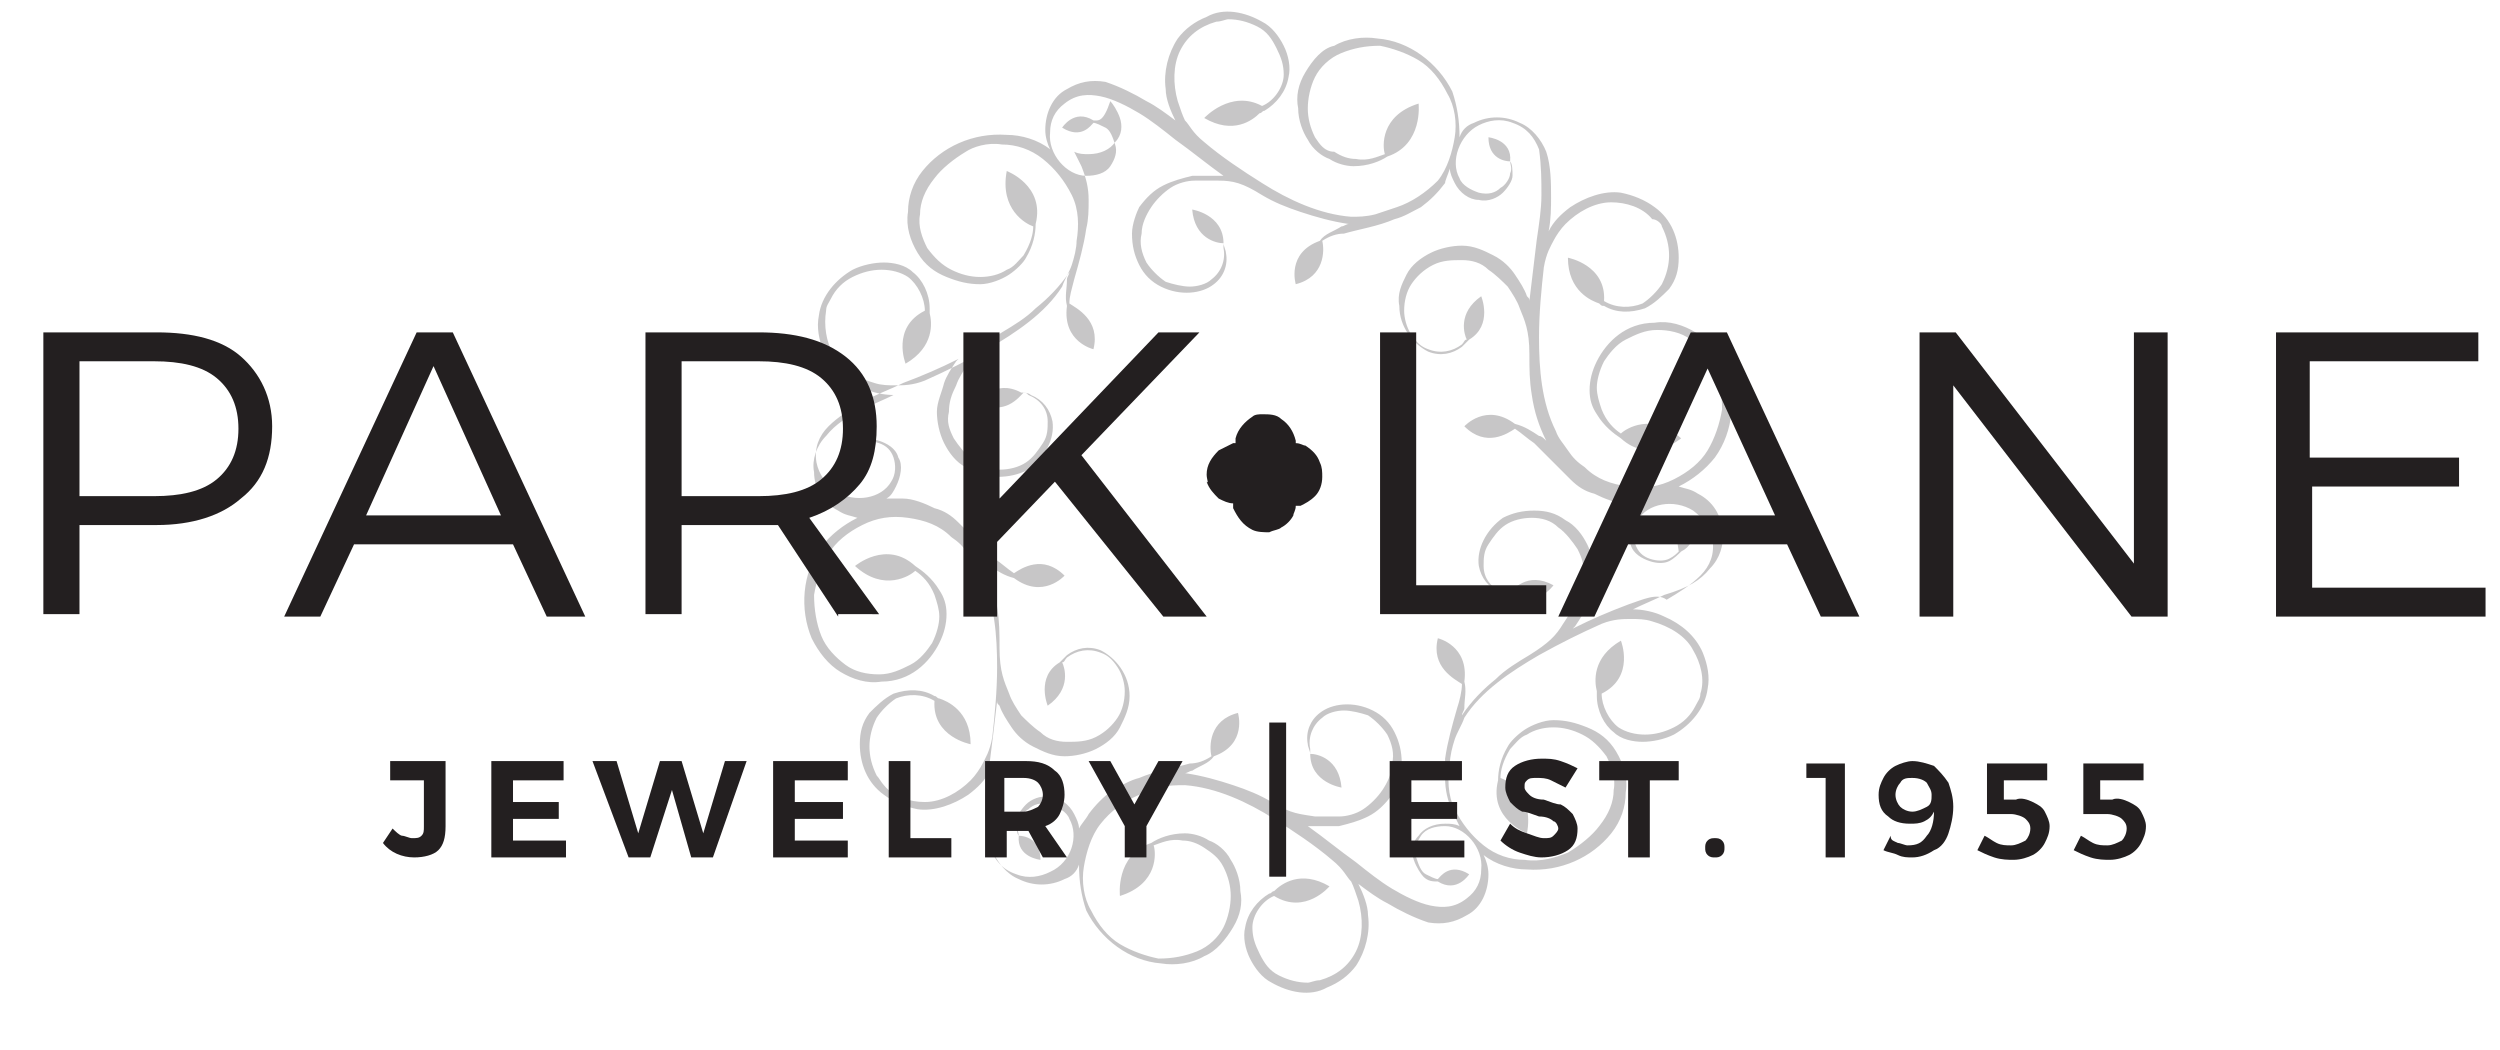 <?xml version="1.0" encoding="utf-8"?>
<!-- Generator: Adobe Illustrator 22.1.0, SVG Export Plug-In . SVG Version: 6.00 Build 0)  -->
<svg version="1.1" id="Layer_1" xmlns="http://www.w3.org/2000/svg" xmlns:xlink="http://www.w3.org/1999/xlink" x="0px" y="0px"
	 viewBox="0 0 103.8 43.6" style="enable-background:new 0 0 103.8 43.6;" xml:space="preserve">
<style type="text/css">
	.st0{opacity:0.25;fill:#231F20;}
	.st1{fill:#231F20;}
	.st2{fill:none;}
</style>
<path class="st0" d="M71,23.6c0.4-0.4,0.6-1,0.5-1.5c0-0.7-0.4-1.3-1-1.6c-0.3-0.2-0.5-0.2-0.8-0.3c0.6-0.3,1.1-0.7,1.5-1.2
	c0.8-1.1,0.9-2.6,0.4-3.8c-0.3-0.6-0.7-1.1-1.2-1.4c-0.5-0.3-1.1-0.5-1.7-0.4c-0.6,0-1.1,0.2-1.5,0.5c-0.4,0.3-0.7,0.7-0.9,1.1
	c-0.2,0.4-0.3,0.8-0.3,1.2c0,0.4,0.1,0.7,0.3,1c0.3,0.5,0.7,0.8,1,1c1.2,1.1,2.5,0,2.5,0c-1.2-1.1-2.3-0.4-2.5-0.2
	c-0.3-0.2-0.6-0.5-0.8-1c-0.1-0.3-0.2-0.6-0.2-0.9c0-0.3,0.1-0.7,0.3-1.1c0.2-0.3,0.5-0.7,0.9-0.9c0.4-0.2,0.8-0.4,1.3-0.4
	c0.5,0,1,0.1,1.4,0.4c0.4,0.3,0.8,0.7,1,1.2c0.2,0.5,0.3,1.1,0.3,1.7c-0.1,0.6-0.3,1.2-0.6,1.7c-0.3,0.5-0.8,0.9-1.4,1.2
	c-0.6,0.3-1.2,0.4-1.9,0.3c-0.7-0.1-1.3-0.3-1.8-0.8c-0.3-0.2-0.5-0.4-0.7-0.7c-0.2-0.3-0.4-0.5-0.5-0.8c-0.6-1.2-0.7-2.6-0.7-3.9
	c0-1,0.1-2,0.2-2.9c0.1-0.6,0.3-0.9,0.4-1.1c0.1-0.2,0.3-0.5,0.5-0.7c0.5-0.5,1.2-0.9,1.9-0.9c0.6,0,1.3,0.2,1.7,0.7
	C68.8,9.1,69,9.3,69,9.4c0.2,0.4,0.3,0.8,0.3,1.2c0,0.4-0.1,0.8-0.3,1.2c-0.2,0.3-0.5,0.6-0.8,0.8c-0.5,0.2-1.1,0.2-1.6-0.1
	c0.1-1.5-1.5-1.8-1.5-1.8c0,1.4,1,1.8,1.3,1.9c0.1,0.1,0.1,0.1,0.2,0.1c0.5,0.3,1.1,0.3,1.7,0.1c0.4-0.2,0.7-0.5,1-0.8
	c0.3-0.4,0.4-0.8,0.4-1.3c0-0.8-0.3-1.6-1-2.1c-0.4-0.3-0.9-0.5-1.4-0.6c-0.7-0.1-1.5,0.2-2.1,0.6c-0.4,0.3-0.7,0.6-0.9,1
	c0.1-0.5,0.1-1,0.1-1.4c0-0.6,0-1.3-0.2-1.9c-0.2-0.5-0.6-1-1.1-1.2c-0.6-0.3-1.3-0.3-1.9,0c-0.3,0.1-0.5,0.3-0.6,0.6
	c0-0.7-0.1-1.3-0.3-1.9c-0.6-1.2-1.8-2.1-3.1-2.2c-0.6-0.1-1.3,0-1.8,0.3C54.9,2,54.5,2.5,54.2,3c-0.3,0.5-0.4,1-0.3,1.5
	c0,0.5,0.2,1,0.4,1.3c0.2,0.4,0.6,0.7,0.9,0.8c0.3,0.2,0.7,0.3,1,0.3c0.6,0,1.1-0.2,1.4-0.4c1.5-0.5,1.3-2.2,1.3-2.2
	c-1.6,0.5-1.5,1.8-1.4,2.1c-0.3,0.1-0.7,0.3-1.2,0.2c-0.3,0-0.6-0.1-0.9-0.3C55,6.3,54.8,6,54.6,5.7c-0.2-0.4-0.3-0.8-0.3-1.2
	c0-0.4,0.1-0.9,0.3-1.3c0.2-0.4,0.6-0.8,1.1-1c0.5-0.2,1-0.3,1.6-0.3c0.5,0.1,1.1,0.3,1.6,0.6c0.5,0.3,0.9,0.8,1.2,1.4
	c0.3,0.5,0.4,1.2,0.3,1.8c-0.1,0.6-0.3,1.3-0.7,1.8C59.2,8,58.6,8.4,58,8.6c-0.3,0.1-0.6,0.2-0.9,0.3C56.7,9,56.4,9,56.1,9
	c-1.3-0.1-2.6-0.7-3.7-1.4c-0.8-0.5-1.7-1.1-2.4-1.7c-0.5-0.4-0.6-0.7-0.8-0.9c-0.1-0.2-0.2-0.5-0.3-0.8c-0.2-0.7-0.2-1.5,0.1-2.1
	c0.3-0.6,0.8-1,1.5-1.2c0.2,0,0.4-0.1,0.5-0.1c0.4,0,0.8,0.1,1.2,0.3c0.4,0.2,0.6,0.5,0.8,0.9c0.2,0.4,0.3,0.7,0.3,1.1
	c0,0.5-0.4,1.1-0.9,1.3C51.1,3.7,50,4.9,50,4.9c1.2,0.7,2,0.1,2.3-0.2c0.1,0,0.1-0.1,0.2-0.1c0.5-0.3,0.9-0.8,1-1.4
	c0.1-0.4,0-0.9-0.2-1.3c-0.2-0.4-0.5-0.8-0.9-1c-0.7-0.4-1.6-0.6-2.3-0.2c-0.5,0.2-0.9,0.5-1.2,0.9c-0.4,0.6-0.6,1.4-0.5,2.1
	c0,0.4,0.2,0.9,0.4,1.3c-0.4-0.3-0.8-0.6-1.2-0.8c-0.5-0.3-1.1-0.6-1.7-0.8c-0.6-0.1-1.1,0-1.6,0.3c-0.6,0.3-0.9,1-0.9,1.7
	c0,0.3,0.1,0.6,0.2,0.8c-0.5-0.4-1.2-0.6-1.8-0.6c-1.4-0.1-2.7,0.5-3.5,1.5c-0.4,0.5-0.6,1.1-0.6,1.7c-0.1,0.6,0.1,1.2,0.4,1.7
	c0.3,0.5,0.7,0.8,1.2,1c0.5,0.2,0.9,0.3,1.4,0.3c0.4,0,0.9-0.2,1.2-0.4c0.3-0.2,0.6-0.5,0.7-0.7c0.3-0.5,0.4-1,0.4-1.4
	c0.4-1.6-1.2-2.2-1.2-2.2c-0.3,1.6,0.8,2.2,1.1,2.3c0,0.3-0.1,0.7-0.4,1.2c-0.2,0.2-0.4,0.5-0.7,0.6c-0.3,0.2-0.7,0.3-1.1,0.3
	c-0.4,0-0.8-0.1-1.2-0.3c-0.4-0.2-0.7-0.5-1-0.9c-0.2-0.4-0.4-0.9-0.3-1.4c0-0.5,0.2-1,0.6-1.5c0.3-0.4,0.8-0.8,1.3-1.1
	C40.4,6.1,41,5.9,41.6,6c0.6,0,1.2,0.2,1.7,0.6c0.5,0.4,0.9,0.9,1.2,1.5c0.3,0.6,0.3,1.3,0.2,1.9c0,0.3-0.1,0.7-0.2,1
	c-0.1,0.3-0.3,0.6-0.4,0.9c-0.7,1.1-1.9,1.9-3.1,2.6c-0.9,0.5-1.7,0.9-2.6,1.3c-0.5,0.2-0.9,0.2-1.2,0.2c-0.3,0-0.6,0-0.9-0.1
	c-0.7-0.2-1.4-0.6-1.7-1.2c-0.3-0.5-0.4-1.2-0.3-1.8c0-0.2,0.1-0.3,0.2-0.5c0.2-0.4,0.5-0.7,0.9-0.9c0.4-0.2,0.8-0.3,1.2-0.3
	c0.4,0,0.8,0.1,1.1,0.3c0.4,0.3,0.7,0.9,0.7,1.4c-1.4,0.7-0.8,2.2-0.8,2.2c1.2-0.7,1.1-1.7,1-2.1c0-0.1,0-0.2,0-0.2
	c0-0.6-0.3-1.2-0.7-1.5c-0.3-0.3-0.8-0.4-1.2-0.4c-0.4,0-0.9,0.1-1.3,0.3c-0.7,0.4-1.3,1.1-1.4,1.9c-0.1,0.5,0,1,0.2,1.5
	c0.3,0.7,0.9,1.2,1.6,1.5c0.4,0.2,0.9,0.3,1.3,0.3c-0.4,0.2-0.9,0.4-1.3,0.6c-0.6,0.3-1.1,0.6-1.5,1.1c-0.4,0.4-0.6,1-0.5,1.5
	c0,0.7,0.4,1.3,1,1.6c0.3,0.2,0.5,0.2,0.8,0.3c-0.6,0.3-1.1,0.7-1.5,1.2c-0.8,1.1-0.9,2.6-0.4,3.8c0.3,0.6,0.7,1.1,1.2,1.4
	c0.5,0.3,1.1,0.5,1.7,0.4c0.6,0,1.1-0.2,1.5-0.5c0.4-0.3,0.7-0.7,0.9-1.1c0.2-0.4,0.3-0.8,0.3-1.2c0-0.4-0.1-0.7-0.3-1
	c-0.3-0.5-0.7-0.8-1-1c-1.2-1.1-2.5,0-2.5,0c1.2,1.1,2.3,0.4,2.5,0.2c0.3,0.2,0.6,0.5,0.8,1c0.1,0.3,0.2,0.6,0.2,0.9
	c0,0.3-0.1,0.7-0.3,1.1c-0.2,0.3-0.5,0.7-0.9,0.9c-0.4,0.2-0.8,0.4-1.3,0.4c-0.5,0-1-0.1-1.4-0.4c-0.4-0.3-0.8-0.7-1-1.2
	c-0.2-0.5-0.3-1.1-0.3-1.7c0.1-0.6,0.3-1.2,0.6-1.7c0.3-0.5,0.8-0.9,1.4-1.2c0.6-0.3,1.2-0.4,1.9-0.3c0.7,0.1,1.3,0.3,1.8,0.8
	c0.3,0.2,0.5,0.4,0.7,0.7c0.2,0.3,0.4,0.5,0.5,0.8c0.6,1.2,0.7,2.6,0.7,3.9c0,1-0.1,2-0.2,2.9c-0.1,0.6-0.3,0.9-0.4,1.1
	c-0.1,0.2-0.3,0.5-0.5,0.7c-0.5,0.5-1.2,0.9-1.9,0.9c-0.6,0-1.3-0.2-1.7-0.7c-0.1-0.1-0.2-0.3-0.3-0.4c-0.2-0.4-0.3-0.8-0.3-1.2
	c0-0.4,0.1-0.8,0.3-1.2c0.2-0.3,0.5-0.6,0.8-0.8c0.5-0.2,1.1-0.2,1.6,0.1c-0.1,1.5,1.5,1.8,1.5,1.8c0-1.4-1-1.8-1.3-1.9
	c-0.1,0-0.1-0.1-0.2-0.1c-0.5-0.3-1.1-0.3-1.7-0.1c-0.4,0.2-0.7,0.5-1,0.8c-0.3,0.4-0.4,0.8-0.4,1.3c0,0.8,0.3,1.6,1,2.1
	c0.4,0.3,0.9,0.5,1.4,0.6c0.7,0.1,1.5-0.2,2.1-0.6c0.4-0.3,0.7-0.6,0.9-1c-0.1,0.5-0.1,1-0.1,1.4c0,0.6,0,1.3,0.2,1.9
	c0.2,0.5,0.6,1,1.1,1.2c0.6,0.3,1.3,0.3,1.9,0c0.3-0.1,0.5-0.3,0.6-0.6c0,0.7,0.1,1.3,0.3,1.9c0.6,1.2,1.8,2.1,3.1,2.2
	c0.6,0.1,1.3,0,1.8-0.3c0.5-0.2,0.9-0.7,1.2-1.2c0.3-0.5,0.4-1,0.3-1.5c0-0.5-0.2-1-0.4-1.3c-0.2-0.4-0.6-0.7-0.9-0.8
	c-0.3-0.2-0.7-0.3-1-0.3c-0.6,0-1.1,0.2-1.4,0.4c-1.5,0.5-1.3,2.2-1.3,2.2c1.6-0.5,1.5-1.8,1.4-2.1c0.3-0.1,0.7-0.3,1.2-0.2
	c0.3,0,0.6,0.1,0.9,0.3c0.3,0.2,0.6,0.4,0.8,0.8c0.2,0.4,0.3,0.8,0.3,1.2c0,0.4-0.1,0.9-0.3,1.3c-0.2,0.4-0.6,0.8-1.1,1
	c-0.5,0.2-1,0.3-1.6,0.3c-0.5-0.1-1.1-0.3-1.6-0.6c-0.5-0.3-0.9-0.8-1.2-1.4c-0.3-0.5-0.4-1.2-0.3-1.8c0.1-0.6,0.3-1.3,0.7-1.8
	c0.4-0.5,0.9-0.9,1.6-1.2c0.3-0.1,0.6-0.2,0.9-0.3c0.3-0.1,0.7-0.1,1-0.1c1.3,0.1,2.6,0.7,3.7,1.4c0.8,0.5,1.7,1.1,2.4,1.7
	c0.5,0.4,0.6,0.7,0.8,0.9c0.1,0.2,0.2,0.5,0.3,0.8c0.2,0.7,0.2,1.5-0.1,2.1c-0.3,0.6-0.8,1-1.5,1.2c-0.2,0-0.4,0.1-0.5,0.1
	c-0.4,0-0.8-0.1-1.2-0.3c-0.4-0.2-0.6-0.5-0.8-0.9c-0.2-0.4-0.3-0.7-0.3-1.1c0-0.5,0.4-1.1,0.9-1.3c1.3,0.8,2.3-0.4,2.3-0.4
	c-1.2-0.7-2-0.1-2.3,0.2c-0.1,0-0.1,0.1-0.2,0.1c-0.5,0.3-0.9,0.8-1,1.4c-0.1,0.4,0,0.9,0.2,1.3c0.2,0.4,0.5,0.8,0.9,1
	c0.7,0.4,1.6,0.6,2.3,0.2c0.5-0.2,0.9-0.5,1.2-0.9c0.4-0.6,0.6-1.4,0.5-2.1c0-0.4-0.2-0.9-0.4-1.3c0.4,0.3,0.8,0.6,1.2,0.8
	c0.5,0.3,1.1,0.6,1.7,0.8c0.6,0.1,1.1,0,1.6-0.3c0.6-0.3,0.9-1,0.9-1.7c0-0.3-0.1-0.6-0.2-0.8c0.5,0.4,1.2,0.6,1.8,0.6
	c1.4,0.1,2.7-0.5,3.5-1.5c0.4-0.5,0.6-1.1,0.6-1.7c0.1-0.6-0.1-1.2-0.4-1.7c-0.3-0.5-0.7-0.8-1.2-1c-0.5-0.2-0.9-0.3-1.4-0.3
	c-0.4,0-0.9,0.2-1.2,0.4c-0.3,0.2-0.6,0.5-0.7,0.7c-0.3,0.5-0.4,1-0.4,1.4c-0.4,1.6,1.2,2.2,1.2,2.2c0.3-1.6-0.8-2.2-1.1-2.3
	c0-0.3,0.1-0.7,0.4-1.2c0.2-0.2,0.4-0.5,0.7-0.6c0.3-0.2,0.7-0.3,1.1-0.3c0.4,0,0.8,0.1,1.2,0.3c0.4,0.2,0.7,0.5,1,0.9
	c0.2,0.4,0.4,0.9,0.3,1.4c0,0.5-0.2,1-0.6,1.5c-0.3,0.4-0.8,0.8-1.3,1.1c-0.5,0.2-1.1,0.4-1.8,0.3c-0.6,0-1.2-0.2-1.7-0.6
	c-0.5-0.4-0.9-0.9-1.2-1.5c-0.3-0.6-0.3-1.3-0.2-1.9c0-0.3,0.1-0.7,0.2-1c0.1-0.3,0.3-0.6,0.4-0.9c0.7-1.1,1.9-1.9,3.1-2.6
	c0.9-0.5,1.7-0.9,2.6-1.3c0.5-0.2,0.9-0.2,1.2-0.2c0.3,0,0.6,0,0.9,0.1c0.7,0.2,1.4,0.6,1.7,1.2c0.3,0.5,0.5,1.2,0.3,1.8
	c0,0.2-0.1,0.3-0.2,0.5c-0.2,0.4-0.5,0.7-0.9,0.9c-0.4,0.2-0.8,0.3-1.2,0.3c-0.4,0-0.8-0.1-1.1-0.3c-0.4-0.3-0.7-0.9-0.7-1.4
	c1.4-0.7,0.8-2.2,0.8-2.2c-1.2,0.7-1.1,1.7-1,2.1c0,0.1,0,0.2,0,0.2c0,0.6,0.3,1.2,0.7,1.5c0.3,0.3,0.8,0.4,1.2,0.4
	c0.4,0,0.9-0.1,1.3-0.3c0.7-0.4,1.3-1.1,1.4-1.9c0.1-0.5,0-1-0.2-1.5c-0.3-0.7-0.9-1.2-1.6-1.5c-0.4-0.2-0.9-0.3-1.3-0.3
	c0.4-0.2,0.9-0.4,1.3-0.6C70.1,24.4,70.6,24.1,71,23.6z M67.6,25.1c-0.8,0.3-1.5,0.6-2.3,1c0,0,0.1-0.1,0.1-0.1
	c0.2-0.3,0.4-0.6,0.5-0.9c0.1-0.4,0.3-0.8,0.3-1.2c0-0.4-0.1-0.9-0.3-1.3c-0.2-0.4-0.5-0.8-0.9-1c-0.4-0.3-0.8-0.4-1.3-0.4
	c-0.5,0-0.9,0.1-1.3,0.3c-0.7,0.5-1.1,1.3-1,2c0.1,0.5,0.4,0.9,0.9,1.1c0.1,0.1,0.3,0.1,0.4,0.1c1.1,0.6,1.8-0.4,1.8-0.4
	c-1.1-0.6-1.7,0.2-1.9,0.4c-0.1,0-0.1,0-0.2-0.1c-0.5-0.2-0.8-0.6-0.8-1.1c0-0.3,0-0.6,0.2-0.9c0.2-0.3,0.4-0.6,0.7-0.8
	c0.3-0.2,0.7-0.3,1.1-0.3c0.4,0,0.8,0.1,1.1,0.4c0.3,0.2,0.6,0.6,0.8,0.9c0.2,0.4,0.3,0.7,0.2,1.1c0,0.4-0.1,0.7-0.3,1.1
	c-0.1,0.3-0.3,0.6-0.5,0.9c-0.3,0.5-0.6,0.8-1.4,1.3c0,0,0,0,0,0c-0.5,0.3-1,0.6-1.4,1c-0.5,0.4-1,0.9-1.4,1.5
	c0-0.1,0.1-0.2,0.1-0.3c0-0.4,0.1-0.7,0-1.1c0.2-1.5-1.1-1.8-1.1-1.8c-0.3,1.2,0.7,1.7,1,1.9c0,0.3-0.1,0.7-0.2,1
	c-0.2,0.7-0.4,1.4-0.5,2.1C60,31.5,60,31.9,60,32.3c0,0.5,0.1,0.9,0.3,1.4c0.1,0.2,0.2,0.4,0.3,0.6c-0.2-0.1-0.4-0.1-0.6-0.1
	c-0.5,0-0.9,0.2-1.1,0.5c-0.3,0.3-0.3,0.7-0.2,1c0.1,0.3,0.3,0.6,0.4,0.7c0.2,0.2,0.4,0.2,0.6,0.2c0,0,0,0,0,0
	c0.8,0.5,1.3-0.3,1.3-0.3c-0.8-0.5-1.2,0.1-1.3,0.2c-0.1,0-0.3-0.1-0.5-0.2c-0.2-0.1-0.3-0.4-0.4-0.7c-0.1-0.3,0-0.6,0.2-0.9
	c0.2-0.3,0.6-0.4,1-0.4c0.8,0,1.6,0.9,1.5,1.8c0,0.5-0.2,0.9-0.6,1.2c-0.5,0.4-1,0.4-1.5,0.3c-0.5-0.1-1.1-0.4-1.6-0.7
	c-0.5-0.3-1-0.7-1.5-1.1c-0.7-0.5-1.3-1-2-1.5c0.1,0,0.1,0,0.2,0c0.3,0,0.7,0,1.1,0c0.4-0.1,0.8-0.2,1.2-0.4c0.4-0.2,0.7-0.5,1-0.9
	c0.2-0.4,0.4-0.8,0.4-1.3c0-0.5-0.1-0.9-0.3-1.3c-0.2-0.4-0.5-0.7-0.9-0.9c-0.8-0.4-1.7-0.3-2.2,0.1c-0.4,0.3-0.6,0.8-0.5,1.3
	c0,0.1,0.1,0.3,0.1,0.4c0,1.2,1.3,1.4,1.3,1.4c-0.1-1.2-1-1.4-1.3-1.4c0-0.1,0-0.1,0-0.2c-0.1-0.5,0.1-1,0.5-1.3
	c0.2-0.2,0.6-0.3,0.9-0.3c0.3,0,0.7,0.1,1,0.2c0.3,0.2,0.6,0.5,0.8,0.8c0.2,0.4,0.3,0.8,0.2,1.2c0,0.4-0.2,0.8-0.4,1.1
	c-0.2,0.3-0.5,0.6-0.8,0.8c-0.3,0.2-0.7,0.3-1,0.3c-0.3,0-0.7,0-1,0c-0.6-0.1-1-0.1-1.8-0.6c0,0,0,0,0,0c-0.5-0.3-1-0.5-1.6-0.7
	c-0.6-0.2-1.3-0.4-2-0.5c0.1,0,0.2-0.1,0.3-0.1c0.3-0.2,0.7-0.3,0.9-0.6c1.4-0.5,1-1.8,1-1.8c-1.2,0.3-1.2,1.4-1.1,1.8
	c-0.3,0.2-0.6,0.3-0.9,0.3c-0.7,0.2-1.4,0.3-2.1,0.6c-0.4,0.1-0.7,0.3-1.1,0.5c-0.4,0.3-0.7,0.6-1,1c-0.1,0.2-0.3,0.4-0.4,0.6
	c0-0.2-0.1-0.4-0.2-0.6c-0.2-0.4-0.6-0.7-1-0.7c-0.4-0.1-0.8,0.1-1,0.3c-0.2,0.2-0.4,0.5-0.4,0.7c0,0.2,0,0.5,0.1,0.6c0,0,0,0,0,0
	c-0.1,0.9,0.9,1,0.9,1c0-0.9-0.7-1-0.9-1c0-0.1-0.1-0.3,0-0.5c0-0.2,0.2-0.5,0.4-0.6c0.2-0.2,0.5-0.3,0.9-0.2
	c0.3,0.1,0.7,0.3,0.8,0.6c0.4,0.7,0.1,1.8-0.8,2.2c-0.4,0.2-0.9,0.3-1.4,0.1c-0.6-0.2-0.9-0.6-1.1-1.1c-0.2-0.5-0.2-1.1-0.2-1.7
	c0-0.6,0.1-1.2,0.2-1.9c0.1-0.8,0.2-1.6,0.3-2.5c0,0.1,0,0.1,0.1,0.2c0.1,0.3,0.3,0.6,0.5,0.9c0.2,0.3,0.5,0.6,0.9,0.8
	c0.4,0.2,0.8,0.4,1.3,0.4c0.4,0,0.9-0.1,1.3-0.3c0.4-0.2,0.8-0.5,1-0.9c0.2-0.4,0.4-0.8,0.4-1.3c0-0.9-0.6-1.6-1.2-1.9
	c-0.5-0.2-1-0.1-1.4,0.2c-0.1,0.1-0.2,0.2-0.3,0.3c-1,0.6-0.5,1.8-0.5,1.8c1-0.7,0.7-1.6,0.6-1.8c0.1,0,0.1-0.1,0.2-0.2
	c0.4-0.3,0.9-0.4,1.4-0.2c0.3,0.1,0.5,0.3,0.7,0.6c0.2,0.3,0.3,0.7,0.3,1c0,0.4-0.1,0.8-0.3,1.1c-0.2,0.3-0.5,0.6-0.9,0.8
	c-0.4,0.2-0.8,0.2-1.2,0.2c-0.4,0-0.8-0.1-1.1-0.4c-0.3-0.2-0.6-0.5-0.8-0.7c-0.2-0.3-0.4-0.6-0.5-0.9c-0.2-0.5-0.4-0.9-0.4-1.9
	c0,0,0,0,0,0c0-0.6,0-1.1-0.1-1.7c-0.1-0.7-0.3-1.3-0.6-1.9c0.1,0.1,0.2,0.2,0.3,0.2c0.3,0.2,0.6,0.4,1,0.5c1.2,0.9,2.1-0.1,2.1-0.1
	c-0.9-0.9-1.8-0.3-2.1-0.1c-0.3-0.2-0.5-0.4-0.8-0.6c-0.5-0.5-1-1-1.5-1.5c-0.3-0.3-0.6-0.5-1-0.6c-0.4-0.2-0.9-0.4-1.3-0.4
	c-0.2,0-0.5,0-0.7,0c0.2-0.1,0.3-0.3,0.4-0.5c0.2-0.4,0.3-0.9,0.1-1.2c-0.1-0.4-0.5-0.6-0.8-0.7c-0.3-0.1-0.6-0.1-0.8,0
	c-0.2,0.1-0.4,0.3-0.5,0.4c0,0,0,0,0,0c-0.8,0.4-0.4,1.3-0.4,1.3c0.8-0.4,0.5-1.1,0.5-1.3c0.1-0.1,0.2-0.2,0.4-0.3
	c0.2-0.1,0.5-0.1,0.8,0c0.3,0.1,0.5,0.3,0.6,0.6c0.1,0.3,0.1,0.7-0.1,1c-0.4,0.7-1.5,0.9-2.3,0.4c-0.4-0.3-0.7-0.7-0.8-1.2
	c-0.1-0.6,0.1-1.1,0.5-1.5c0.4-0.4,0.9-0.7,1.4-1c0.5-0.3,1.1-0.5,1.7-0.8c0.8-0.3,1.5-0.6,2.3-1c0,0-0.1,0.1-0.1,0.1
	c-0.2,0.3-0.4,0.6-0.5,0.9c-0.1,0.4-0.3,0.8-0.3,1.2c0,0.4,0.1,0.9,0.3,1.3c0.2,0.4,0.5,0.8,0.9,1c0.4,0.3,0.8,0.4,1.3,0.4
	c0.5,0,0.9-0.1,1.3-0.3c0.7-0.5,1.1-1.3,1-2c-0.1-0.5-0.4-0.9-0.9-1.1c-0.1-0.1-0.3-0.1-0.4-0.1c-1.1-0.6-1.8,0.4-1.8,0.4
	c1.1,0.6,1.7-0.2,1.9-0.4c0.1,0,0.1,0,0.2,0.1c0.5,0.2,0.8,0.6,0.8,1.1c0,0.3,0,0.6-0.2,0.9c-0.2,0.3-0.4,0.6-0.7,0.8
	c-0.3,0.2-0.7,0.3-1.1,0.3c-0.4,0-0.8-0.1-1.1-0.4c-0.3-0.2-0.6-0.6-0.8-0.9c-0.2-0.4-0.3-0.7-0.2-1.1c0-0.4,0.1-0.7,0.3-1.1
	c0.1-0.3,0.3-0.6,0.5-0.9c0.3-0.5,0.6-0.8,1.4-1.3c0,0,0,0,0,0c0.5-0.3,1-0.6,1.4-1c0.5-0.4,1-0.9,1.4-1.5c0,0.1-0.1,0.2-0.1,0.3
	c0,0.4-0.1,0.7,0,1.1c-0.2,1.5,1.1,1.8,1.1,1.8c0.3-1.2-0.7-1.7-1-1.9c0-0.3,0.1-0.6,0.2-1c0.2-0.7,0.4-1.4,0.5-2.1
	c0.1-0.4,0.1-0.8,0.1-1.2c0-0.5-0.1-0.9-0.3-1.4c-0.1-0.2-0.2-0.4-0.3-0.6c0.2,0.1,0.4,0.1,0.6,0.1c0.5,0,0.9-0.2,1.1-0.5
	c0.3-0.3,0.3-0.7,0.2-1c-0.1-0.3-0.3-0.6-0.4-0.7C45.8,5.1,45.6,5,45.4,5c0,0,0,0,0,0c-0.8-0.5-1.3,0.3-1.3,0.3
	c0.8,0.5,1.2-0.1,1.3-0.2c0.1,0,0.3,0.1,0.5,0.2c0.2,0.1,0.3,0.4,0.4,0.7c0.1,0.3,0,0.6-0.2,0.9c-0.2,0.3-0.6,0.4-1,0.4
	c-0.8,0-1.6-0.9-1.5-1.8c0-0.5,0.2-0.9,0.6-1.2c0.5-0.4,1-0.4,1.5-0.3c0.5,0.1,1.1,0.4,1.6,0.7c0.5,0.3,1,0.7,1.5,1.1
	c0.7,0.5,1.3,1,2,1.5c-0.1,0-0.1,0-0.2,0c-0.3,0-0.7,0-1.1,0c-0.4,0.1-0.8,0.2-1.2,0.4c-0.4,0.2-0.7,0.5-1,0.9
	C47.2,8.8,47,9.3,47,9.7c0,0.5,0.1,0.9,0.3,1.3c0.2,0.4,0.5,0.7,0.9,0.9c0.8,0.4,1.7,0.3,2.2-0.1c0.4-0.3,0.6-0.8,0.5-1.3
	c0-0.1-0.1-0.3-0.1-0.4c0-1.2-1.3-1.4-1.3-1.4c0.1,1.2,1,1.4,1.3,1.4c0,0.1,0,0.1,0,0.2c0.1,0.5-0.1,1-0.5,1.3
	c-0.2,0.2-0.6,0.3-0.9,0.3c-0.3,0-0.7-0.1-1-0.2c-0.3-0.2-0.6-0.5-0.8-0.8c-0.2-0.4-0.3-0.8-0.2-1.2c0-0.4,0.2-0.8,0.4-1.1
	C48,8.3,48.3,8,48.6,7.8c0.3-0.2,0.7-0.3,1-0.3c0.3,0,0.7,0,1,0c0.6,0,1,0.1,1.8,0.6c0,0,0,0,0,0c0.5,0.3,1,0.5,1.6,0.7
	c0.6,0.2,1.3,0.4,2,0.5c-0.1,0-0.2,0.1-0.3,0.1c-0.3,0.2-0.7,0.3-0.9,0.6c-1.4,0.5-1,1.8-1,1.8c1.2-0.3,1.2-1.4,1.1-1.8
	c0.3-0.2,0.6-0.3,0.9-0.3c0.7-0.2,1.4-0.3,2.1-0.6c0.4-0.1,0.7-0.3,1.1-0.5c0.4-0.3,0.7-0.6,1-1C60,7.5,60.1,7.3,60.2,7
	c0,0.2,0.1,0.4,0.2,0.6c0.2,0.4,0.6,0.7,1,0.7c0.4,0.1,0.8-0.1,1-0.3c0.2-0.2,0.4-0.5,0.4-0.7c0-0.2,0-0.5-0.1-0.6c0,0,0,0,0,0
	c0.1-0.9-0.9-1-0.9-1c0,0.9,0.7,1,0.9,1c0,0.1,0.1,0.3,0,0.5c0,0.2-0.2,0.5-0.4,0.6c-0.2,0.2-0.5,0.3-0.9,0.2
	c-0.3-0.1-0.7-0.3-0.8-0.6c-0.4-0.7,0-1.8,0.8-2.2c0.4-0.2,0.9-0.3,1.4-0.1c0.6,0.2,0.9,0.6,1.1,1.1C64,6.9,64,7.5,64,8.1
	c0,0.6-0.1,1.2-0.2,1.9c-0.1,0.8-0.2,1.7-0.3,2.5c0-0.1,0-0.1-0.1-0.2c-0.1-0.3-0.3-0.6-0.5-0.9c-0.2-0.3-0.5-0.6-0.9-0.8
	c-0.4-0.2-0.8-0.4-1.3-0.4c-0.4,0-0.9,0.1-1.3,0.3c-0.4,0.2-0.8,0.5-1,0.9c-0.2,0.4-0.4,0.8-0.3,1.3c0,0.9,0.6,1.6,1.2,1.9
	c0.5,0.2,1,0.1,1.4-0.2c0.1-0.1,0.2-0.2,0.3-0.3c1-0.6,0.5-1.8,0.5-1.8c-1,0.7-0.7,1.6-0.6,1.8c-0.1,0-0.1,0.1-0.2,0.2
	c-0.4,0.3-0.9,0.4-1.4,0.2c-0.3-0.1-0.5-0.3-0.7-0.6c-0.2-0.3-0.3-0.7-0.3-1c0-0.4,0.1-0.8,0.3-1.1c0.2-0.3,0.5-0.6,0.9-0.8
	c0.4-0.2,0.8-0.2,1.2-0.2c0.4,0,0.8,0.1,1.1,0.4c0.3,0.2,0.6,0.5,0.8,0.7c0.2,0.3,0.4,0.6,0.5,0.9c0.2,0.5,0.4,0.9,0.4,1.9
	c0,0,0,0,0,0c0,0.6,0,1.1,0.1,1.7c0.1,0.7,0.3,1.3,0.6,1.9c-0.1-0.1-0.2-0.2-0.3-0.2c-0.3-0.2-0.6-0.4-1-0.5
	c-1.2-0.9-2.1,0.1-2.1,0.1c0.9,0.9,1.8,0.3,2.1,0.1c0.3,0.2,0.5,0.4,0.8,0.6c0.5,0.5,1,1,1.5,1.5c0.3,0.3,0.6,0.5,1,0.6
	c0.4,0.2,0.9,0.4,1.3,0.4c0.2,0,0.5,0,0.7,0c-0.2,0.1-0.3,0.3-0.4,0.5c-0.2,0.4-0.3,0.9-0.1,1.2c0.1,0.4,0.5,0.6,0.8,0.7
	c0.3,0.1,0.6,0.1,0.8,0c0.2-0.1,0.4-0.3,0.5-0.4c0,0,0,0,0,0c0.8-0.4,0.4-1.3,0.4-1.3c-0.8,0.4-0.5,1.1-0.5,1.3
	c-0.1,0.1-0.2,0.2-0.4,0.3c-0.2,0.1-0.5,0.1-0.8,0c-0.3-0.1-0.5-0.3-0.6-0.6c-0.1-0.3-0.1-0.7,0.1-1c0.4-0.7,1.5-0.9,2.3-0.4
	c0.4,0.3,0.7,0.7,0.8,1.2c0.1,0.6-0.1,1.1-0.5,1.5c-0.4,0.4-0.9,0.7-1.4,1C68.8,24.6,68.2,24.9,67.6,25.1z"/>
<g>
	<path class="st1" d="M10,14.8c0.8,0.7,1.3,1.7,1.3,2.9c0,1.3-0.4,2.3-1.3,3c-0.8,0.7-2,1.1-3.5,1.1H3.3v3.7H1.8V13.8h4.7
		C8,13.8,9.2,14.1,10,14.8z M9,19.9c0.6-0.5,0.9-1.2,0.9-2.1c0-0.9-0.3-1.6-0.9-2.1C8.4,15.2,7.5,15,6.4,15H3.3v5.6h3.1
		C7.5,20.6,8.4,20.4,9,19.9z"/>
	<path class="st1" d="M22.7,25.6l-1.4-3h-6.6l-1.4,3h-1.5l5.5-11.8h1.5l5.5,11.8H22.7z M15.2,21.4h5.6L18,15.2L15.2,21.4z"/>
	<path class="st1" d="M34.8,25.6l-2.5-3.8c-0.3,0-0.6,0-0.8,0h-3.2v3.7h-1.5V13.8h4.7c1.5,0,2.7,0.3,3.6,1c0.9,0.7,1.3,1.7,1.3,2.9
		c0,1-0.2,1.8-0.7,2.4c-0.5,0.6-1.2,1.1-2.1,1.4l2.9,4H34.8z M31.5,20.6c1.1,0,2-0.2,2.6-0.7c0.6-0.5,0.9-1.2,0.9-2.1
		c0-0.9-0.3-1.6-0.9-2.1c-0.6-0.5-1.5-0.7-2.6-0.7h-3.2v5.6H31.5z"/>
	<path class="st1" d="M50.1,25.6h-1.8L43.8,20l-2.4,2.5v3.1H40V13.8h1.5v6.9l6.6-6.9h1.7l-4.9,5.1L50.1,25.6z"/>
	<path class="st1" d="M57.3,13.8h1.5v10.5h5.4v1.2h-6.9V13.8z"/>
	<path class="st1" d="M75.6,25.6l-1.4-3h-6.6l-1.4,3h-1.5l5.5-11.8h1.5l5.5,11.8H75.6z M68.1,21.4h5.6l-2.8-6.1L68.1,21.4z"/>
	<path class="st1" d="M79.7,13.8h1.5l7.4,9.6v-9.6H90v11.8h-1.5l-7.4-9.6v9.6h-1.4V13.8z"/>
	<path class="st1" d="M94.5,13.8h8.4V15h-7v4h6.2v1.2H96v4.2h7.2v1.2h-8.7V13.8z"/>
</g>
<g>
	<path class="st1" d="M18.2,35.3c-0.2,0.2-0.6,0.3-1,0.3c-0.5,0-1-0.2-1.3-0.6l0.4-0.6c0.1,0.1,0.3,0.3,0.4,0.3s0.3,0.1,0.4,0.1
		c0.2,0,0.3,0,0.4-0.1c0.1-0.1,0.1-0.2,0.1-0.4v-1.9h-1.4v-0.8h2.3v2.7C18.5,34.8,18.4,35.1,18.2,35.3z"/>
	<path class="st1" d="M20.4,31.6h3v0.8h-2.1v0.9h1.9V34h-1.9v0.9h2.2v0.7h-3.1V31.6z"/>
	<path class="st1" d="M24.6,31.6h1l0.9,3l0.9-3h0.9l0.9,3l0.9-3h0.9l-1.4,4h-0.9l-0.8-2.8l-0.9,2.8h-0.9L24.6,31.6z"/>
	<path class="st1" d="M32.2,31.6h3v0.8H33v0.9H35V34H33v0.9h2.2v0.7h-3.1V31.6z"/>
	<path class="st1" d="M36.9,31.6h0.9v3.2h1.7v0.8h-2.6V31.6z"/>
	<path class="st1" d="M43.3,35.6l-0.6-1.1h-0.1h-0.8v1.1h-0.9v-4h1.7c0.5,0,0.9,0.1,1.2,0.4c0.3,0.2,0.4,0.6,0.4,1
		c0,0.3-0.1,0.6-0.2,0.8c-0.1,0.2-0.3,0.4-0.6,0.5l0.9,1.3H43.3z M41.7,33.7h0.8c0.2,0,0.4-0.1,0.6-0.2c0.1-0.1,0.2-0.3,0.2-0.5
		c0-0.2-0.1-0.4-0.2-0.5c-0.1-0.1-0.3-0.2-0.6-0.2h-0.8V33.7z"/>
	<path class="st1" d="M49.1,31.6l-1.5,2.7v1.3h-0.9v-1.3l-1.5-2.7h0.9l1,1.8l1-1.8H49.1z"/>
	<path class="st1" d="M52.7,30h0.7v6.4h-0.7V30z"/>
	<path class="st1" d="M57.7,31.6h3v0.8h-2.1v0.9h1.9V34h-1.9v0.9h2.2v0.7h-3.1V31.6z"/>
	<path class="st1" d="M64.4,32.4c-0.2-0.1-0.4-0.1-0.6-0.1c-0.2,0-0.3,0-0.4,0.1c-0.1,0.1-0.1,0.1-0.1,0.3c0,0.1,0.1,0.2,0.2,0.3
		c0.1,0.1,0.3,0.2,0.6,0.2c0.3,0.1,0.5,0.2,0.7,0.2c0.2,0.1,0.3,0.2,0.5,0.4c0.1,0.2,0.2,0.4,0.2,0.6c0,0.4-0.1,0.7-0.4,0.9
		c-0.3,0.2-0.7,0.3-1.1,0.3c-0.3,0-0.6-0.1-0.9-0.2c-0.3-0.1-0.6-0.3-0.8-0.5l0.4-0.7c0.2,0.2,0.4,0.3,0.7,0.4
		c0.3,0.1,0.5,0.2,0.7,0.2c0.2,0,0.3,0,0.4-0.1c0.1-0.1,0.2-0.2,0.2-0.3c0-0.1-0.1-0.3-0.2-0.3c-0.1-0.1-0.3-0.2-0.6-0.2
		c-0.3-0.1-0.5-0.2-0.7-0.2c-0.2-0.1-0.3-0.2-0.5-0.4c-0.1-0.2-0.2-0.4-0.2-0.6c0-0.4,0.1-0.7,0.4-0.9c0.3-0.2,0.7-0.3,1.1-0.3
		c0.3,0,0.5,0,0.8,0.1s0.5,0.2,0.7,0.3L65,32.7C64.8,32.6,64.6,32.5,64.4,32.4z"/>
	<path class="st1" d="M66.4,31.6h3.3v0.8h-1.2v3.2h-0.9v-3.2h-1.2V31.6z"/>
	<path class="st1" d="M71.5,34.9c0.1,0.1,0.1,0.2,0.1,0.3c0,0.1,0,0.2-0.1,0.3s-0.2,0.1-0.3,0.1c-0.1,0-0.2,0-0.3-0.1
		c-0.1-0.1-0.1-0.2-0.1-0.3c0-0.1,0-0.2,0.1-0.3c0.1-0.1,0.2-0.1,0.3-0.1C71.3,34.8,71.4,34.8,71.5,34.9z"/>
	<path class="st1" d="M75,31.7h1.6v3.9h-0.8v-3.3H75V31.7z"/>
	<path class="st1" d="M78.8,35c0.1,0,0.3,0.1,0.4,0.1c0.4,0,0.6-0.1,0.8-0.4c0.2-0.2,0.3-0.6,0.3-1c-0.1,0.2-0.2,0.3-0.4,0.4
		c-0.2,0.1-0.4,0.1-0.6,0.1c-0.4,0-0.7-0.1-0.9-0.3C78.1,33.7,78,33.4,78,33c0-0.3,0.1-0.5,0.2-0.7c0.1-0.2,0.3-0.4,0.5-0.5
		c0.2-0.1,0.5-0.2,0.7-0.2c0.3,0,0.6,0.1,0.9,0.2c0.2,0.2,0.4,0.4,0.6,0.7c0.1,0.3,0.2,0.6,0.2,1c0,0.4-0.1,0.8-0.2,1.1
		c-0.1,0.3-0.3,0.6-0.6,0.7c-0.3,0.2-0.6,0.3-0.9,0.3c-0.2,0-0.4,0-0.6-0.1c-0.2-0.1-0.4-0.1-0.6-0.2l0.3-0.6
		C78.5,34.9,78.6,34.9,78.8,35z M78.9,32.5c-0.1,0.1-0.2,0.3-0.2,0.5c0,0.2,0.1,0.4,0.2,0.5c0.1,0.1,0.3,0.2,0.5,0.2
		c0.2,0,0.4-0.1,0.6-0.2s0.2-0.3,0.2-0.5c0-0.2-0.1-0.3-0.2-0.5c-0.1-0.1-0.3-0.2-0.6-0.2C79.2,32.3,79,32.3,78.9,32.5z"/>
	<path class="st1" d="M84.4,33.3c0.2,0.1,0.4,0.2,0.5,0.4c0.1,0.2,0.2,0.4,0.2,0.6c0,0.3-0.1,0.5-0.2,0.7c-0.1,0.2-0.3,0.4-0.5,0.5
		c-0.2,0.1-0.5,0.2-0.8,0.2c-0.2,0-0.5,0-0.8-0.1c-0.3-0.1-0.5-0.2-0.7-0.3l0.3-0.6c0.2,0.1,0.3,0.2,0.5,0.3
		c0.2,0.1,0.4,0.1,0.6,0.1c0.2,0,0.4-0.1,0.6-0.2c0.1-0.1,0.2-0.3,0.2-0.5c0-0.2-0.1-0.3-0.2-0.4c-0.1-0.1-0.4-0.2-0.6-0.2
		c-0.1,0-0.3,0-0.5,0c-0.2,0-0.4,0-0.5,0v-2.1h2.5v0.7h-1.8v0.8h0.5C83.9,33.1,84.2,33.2,84.4,33.3z"/>
	<path class="st1" d="M88.4,33.3c0.2,0.1,0.4,0.2,0.5,0.4c0.1,0.2,0.2,0.4,0.2,0.6c0,0.3-0.1,0.5-0.2,0.7c-0.1,0.2-0.3,0.4-0.5,0.5
		c-0.2,0.1-0.5,0.2-0.8,0.2c-0.2,0-0.5,0-0.8-0.1c-0.3-0.1-0.5-0.2-0.7-0.3l0.3-0.6c0.2,0.1,0.3,0.2,0.5,0.3
		c0.2,0.1,0.4,0.1,0.6,0.1c0.2,0,0.4-0.1,0.6-0.2c0.1-0.1,0.2-0.3,0.2-0.5c0-0.2-0.1-0.3-0.2-0.4c-0.1-0.1-0.4-0.2-0.6-0.2
		c-0.1,0-0.3,0-0.5,0c-0.2,0-0.4,0-0.5,0v-2.1H89v0.7h-1.8v0.8h0.5C87.9,33.1,88.2,33.2,88.4,33.3z"/>
</g>
<path class="st1" d="M50.1,19.7c0-0.4,0.2-0.7,0.5-1c0.2-0.1,0.4-0.2,0.6-0.3c0,0,0,0,0.1,0c0,0,0,0,0,0c0-0.1,0-0.1,0-0.2
	c0.1-0.4,0.4-0.7,0.7-0.9c0.1-0.1,0.3-0.1,0.4-0.1c0.3,0,0.6,0,0.8,0.2c0.3,0.2,0.5,0.5,0.6,0.9c0,0,0,0.1,0,0.1c0,0,0,0,0,0
	c0.2,0,0.3,0.1,0.4,0.1c0.3,0.2,0.5,0.4,0.6,0.7c0.1,0.2,0.1,0.4,0.1,0.6c0,0.3-0.1,0.6-0.3,0.8c-0.2,0.2-0.4,0.3-0.6,0.4
	c-0.1,0-0.1,0-0.2,0c0,0,0,0,0,0c0,0.2-0.1,0.3-0.1,0.4c-0.1,0.2-0.3,0.4-0.5,0.5c-0.1,0.1-0.3,0.1-0.5,0.2c-0.2,0-0.5,0-0.7-0.1
	c-0.4-0.2-0.6-0.5-0.8-0.9c0-0.1,0-0.1,0-0.2c0,0,0,0,0,0c-0.2,0-0.4-0.1-0.6-0.2c-0.2-0.2-0.4-0.4-0.5-0.7
	C50.2,20.1,50.1,19.9,50.1,19.7"/>
<polygon class="st2" points="88.4,33.7 89.7,33.7 89.7,33.7 88.4,33.7 "/>
</svg>
